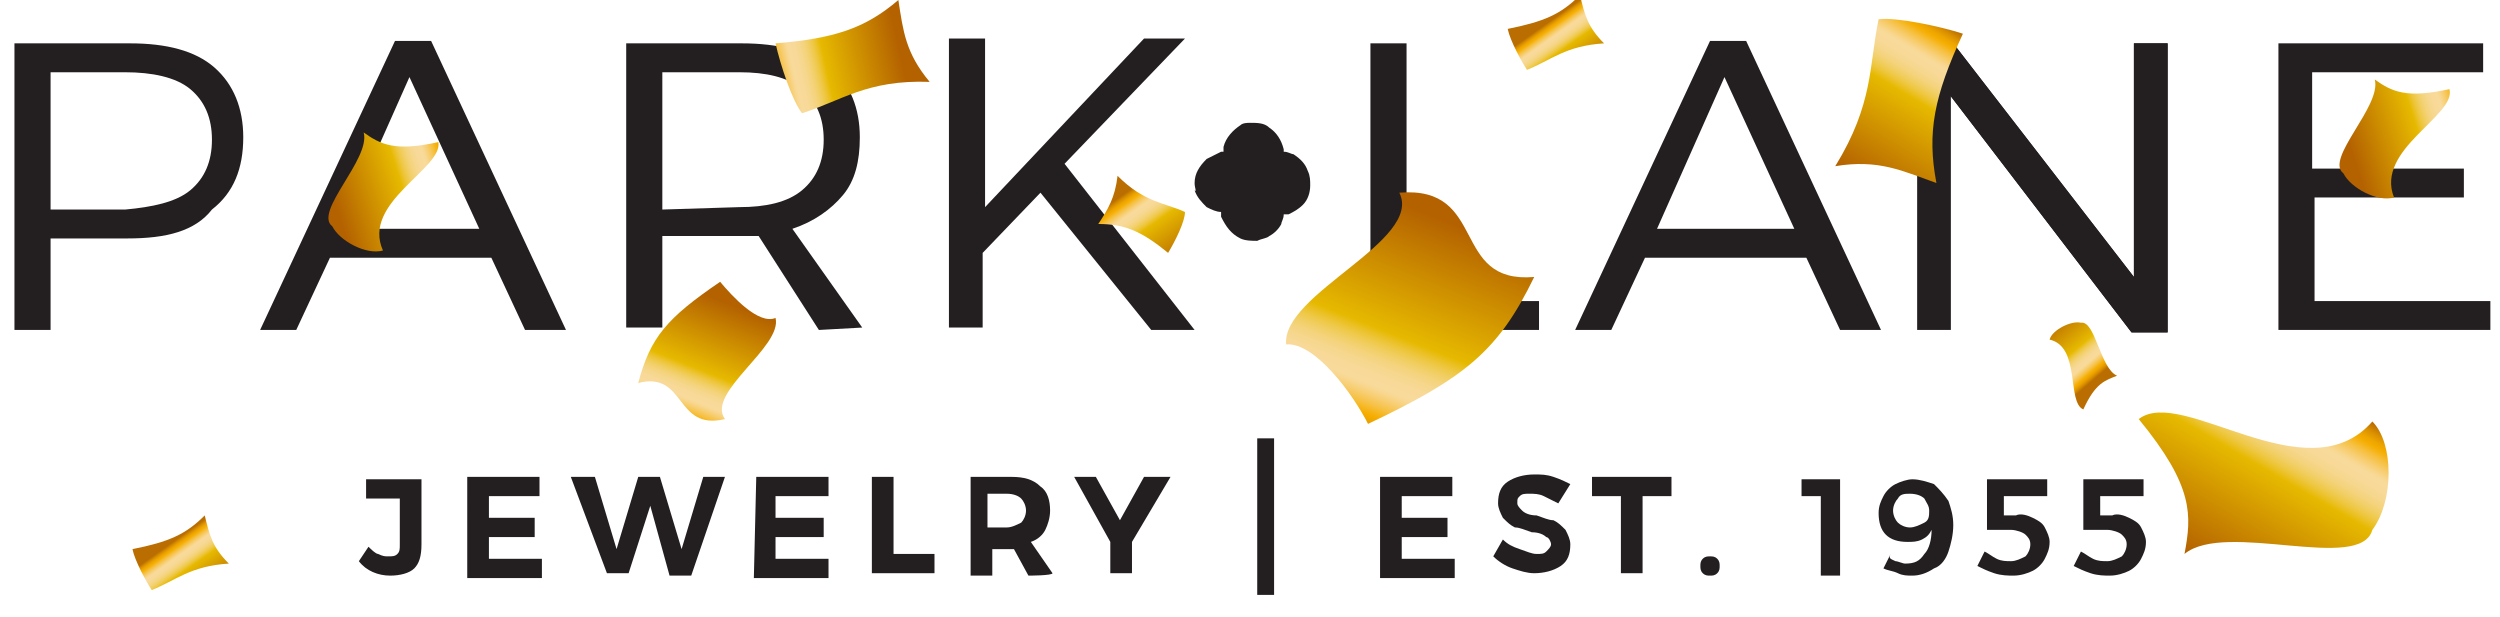 <?xml version="1.0" encoding="utf-8"?>
<!-- Generator: Adobe Illustrator 28.1.0, SVG Export Plug-In . SVG Version: 6.00 Build 0)  -->
<svg version="1.1" id="Layer_1" xmlns="http://www.w3.org/2000/svg" xmlns:xlink="http://www.w3.org/1999/xlink" x="0px" y="0px"
	 viewBox="0 0 103.8 25.6" style="enable-background:new 0 0 103.8 25.6;" xml:space="preserve">
<style type="text/css">
	.st0{fill:#231F20;}
	.st1{fill:none;}
	.st2{fill-rule:evenodd;clip-rule:evenodd;fill:url(#SVGID_1_);}
	.st3{fill-rule:evenodd;clip-rule:evenodd;fill:url(#SVGID_00000078042139415684541020000009989577787066761621_);}
	.st4{fill-rule:evenodd;clip-rule:evenodd;fill:url(#SVGID_00000134243558321567184240000003537942485136485024_);}
	.st5{fill-rule:evenodd;clip-rule:evenodd;fill:url(#SVGID_00000079448790825301596860000010804523642509627837_);}
	.st6{fill-rule:evenodd;clip-rule:evenodd;fill:url(#SVGID_00000137823321545602965770000001636683195955227793_);}
	.st7{fill-rule:evenodd;clip-rule:evenodd;fill:url(#SVGID_00000091723652178036975580000018225765877917887621_);}
	.st8{fill-rule:evenodd;clip-rule:evenodd;fill:url(#SVGID_00000090984055833268088050000004071389334792817053_);}
	.st9{fill-rule:evenodd;clip-rule:evenodd;fill:url(#SVGID_00000145050234596339019660000005432224848656548505_);}
	.st10{fill-rule:evenodd;clip-rule:evenodd;fill:url(#SVGID_00000146471231553946140910000000564673520585229697_);}
	.st11{fill-rule:evenodd;clip-rule:evenodd;fill:url(#SVGID_00000024711982022975218620000004441630023524663210_);}
	.st12{fill-rule:evenodd;clip-rule:evenodd;fill:url(#SVGID_00000102540886014513067030000017577514832041385149_);}
</style>
<path class="st0" d="M8.9,2.8c0.8,0.7,1.2,1.7,1.2,2.9c0,1.3-0.4,2.3-1.3,3C8.1,9.6,6.9,9.9,5.3,9.9H2.1v3.8H0.6V1.8h4.8
	C6.9,1.8,8.1,2.1,8.9,2.8z M7.9,7.9c0.6-0.5,0.9-1.2,0.9-2.1S8.5,4.2,7.9,3.7S6.3,3,5.2,3H2.1v5.7h3.1C6.3,8.6,7.3,8.4,7.9,7.9z"/>
<path class="st0" d="M21.8,13.7l-1.4-3h-6.7l-1.4,3h-1.5l5.6-12h1.5l5.6,12H21.8z M14.2,9.5h5.7L17,3.2L14.2,9.5z"/>
<path class="st0" d="M76.4,13.7l-1.4-3h-6.7l-1.4,3h-1.5l5.6-12h1.5l5.6,12H76.4z M68.8,9.5h5.7l-2.9-6.3L68.8,9.5z"/>
<path class="st0" d="M79.6,1.8h1.5l7.5,9.7V1.8H90v12h-1.5L81,4v9.7h-1.4V1.8z"/>
<path class="st0" d="M34,13.7l-2.5-3.9c-0.3,0-0.6,0-0.8,0h-3.2v3.8H26V1.8h4.8c1.5,0,2.7,0.3,3.7,1c0.8,0.7,1.2,1.7,1.2,2.9
	c0,1-0.2,1.8-0.7,2.4s-1.2,1.1-2.1,1.4l2.9,4.1L34,13.7L34,13.7z M30.7,8.6c1.1,0,2-0.2,2.6-0.7s0.9-1.2,0.9-2.1s-0.3-1.6-0.9-2.1
	C32.7,3.2,31.8,3,30.7,3h-3.2v5.7L30.7,8.6L30.7,8.6z"/>
<path class="st0" d="M49.6,13.7h-1.8L43.2,8l-2.4,2.5v3.1h-1.4v-12h1.5v7l6.6-7h1.7l-5,5.2L49.6,13.7z"/>
<path class="st0" d="M56.9,1.8h1.5v10.7h5.5v1.2h-7C56.9,13.6,56.9,1.8,56.9,1.8z"/>
<path class="st0" d="M94.6,1.8h8.5V3H96v4h6.3v1.2h-6.2v4.3h7.3v1.2h-8.8C94.6,13.7,94.6,1.8,94.6,1.8z"/>
<g>
	<path class="st0" d="M17.2,23.6c-0.2,0.2-0.6,0.3-1,0.3c-0.5,0-1-0.2-1.3-0.6l0.4-0.6c0.1,0.1,0.3,0.3,0.4,0.3
		c0.2,0.1,0.3,0.1,0.4,0.1c0.2,0,0.3,0,0.4-0.1s0.1-0.2,0.1-0.4v-1.9h-1.4v-0.8h2.3v2.7C17.5,23.1,17.4,23.4,17.2,23.6z"/>
	<path class="st0" d="M19.4,19.8h3v0.8h-2.1v0.9h1.9v0.8h-1.9v0.9h2.2V24h-3.1V19.8z"/>
	<path class="st0" d="M23.7,19.8h1l0.9,3l0.9-3h0.9l0.9,3l0.9-3h0.9l-1.4,4.1h-0.9L27,21l-0.9,2.8h-0.9L23.7,19.8z"/>
	<path class="st0" d="M31.4,19.8h3v0.8h-2.2v0.9h2v0.8h-2v0.9h2.2V24h-3.1L31.4,19.8L31.4,19.8z"/>
	<path class="st0" d="M36.2,19.8h0.9V23h1.7v0.8h-2.6C36.2,23.9,36.2,19.8,36.2,19.8z"/>
	<path class="st0" d="M42.7,23.9l-0.6-1.1H42h-0.8v1.1h-0.9v-4.1H42c0.5,0,0.9,0.1,1.2,0.4c0.3,0.2,0.4,0.6,0.4,1
		c0,0.3-0.1,0.6-0.2,0.8c-0.1,0.2-0.3,0.4-0.6,0.5l0.9,1.3C43.7,23.9,42.7,23.9,42.7,23.9z M41,21.9h0.8c0.2,0,0.4-0.1,0.6-0.2
		c0.1-0.1,0.2-0.3,0.2-0.5s-0.1-0.4-0.2-0.5s-0.3-0.2-0.6-0.2H41V21.9z"/>
	<path class="st0" d="M48.6,19.8L47,22.5v1.3h-0.9v-1.3l-1.5-2.7h0.9l1,1.8l1-1.8H48.6z"/>
	<path class="st0" d="M52.2,18.2h0.7v6.5h-0.7V18.2z"/>
	<path class="st0" d="M57.3,19.8h3v0.8h-2.1v0.9h1.9v0.8h-1.9v0.9h2.2V24h-3.1C57.3,24,57.3,19.8,57.3,19.8z"/>
	<path class="st0" d="M64.1,20.6c-0.2-0.1-0.4-0.1-0.6-0.1c-0.2,0-0.3,0-0.4,0.1C63,20.7,63,20.7,63,20.9c0,0.1,0.1,0.2,0.2,0.3
		c0.1,0.1,0.3,0.2,0.6,0.2c0.3,0.1,0.5,0.2,0.7,0.2c0.2,0.1,0.3,0.2,0.5,0.4c0.1,0.2,0.2,0.4,0.2,0.6c0,0.4-0.1,0.7-0.4,0.9
		c-0.3,0.2-0.7,0.3-1.1,0.3c-0.3,0-0.6-0.1-0.9-0.2s-0.6-0.3-0.8-0.5l0.4-0.7c0.2,0.2,0.4,0.3,0.7,0.4s0.5,0.2,0.7,0.2
		s0.3,0,0.4-0.1s0.2-0.2,0.2-0.3c0-0.1-0.1-0.3-0.2-0.3c-0.1-0.1-0.3-0.2-0.6-0.2c-0.3-0.1-0.5-0.2-0.7-0.2
		c-0.2-0.1-0.3-0.2-0.5-0.4c-0.1-0.2-0.2-0.4-0.2-0.6c0-0.4,0.1-0.7,0.4-0.9c0.3-0.2,0.7-0.3,1.1-0.3c0.3,0,0.5,0,0.8,0.1
		s0.5,0.2,0.7,0.3l-0.5,0.8C64.5,20.8,64.3,20.7,64.1,20.6z"/>
	<path class="st0" d="M66.1,19.8h3.3v0.8h-1.2v3.2h-0.9v-3.2h-1.2C66.1,20.6,66.1,19.8,66.1,19.8z"/>
	<path class="st0" d="M71.3,23.2c0.1,0.1,0.1,0.2,0.1,0.3s0,0.2-0.1,0.3s-0.2,0.1-0.3,0.1s-0.2,0-0.3-0.1c-0.1-0.1-0.1-0.2-0.1-0.3
		c0-0.1,0-0.2,0.1-0.3c0.1-0.1,0.2-0.1,0.3-0.1C71.1,23.1,71.2,23.1,71.3,23.2z"/>
	<path class="st0" d="M74.8,19.9h1.6v4h-0.8v-3.3h-0.8C74.8,20.6,74.8,19.9,74.8,19.9z"/>
	<path class="st0" d="M78.7,23.3c0.1,0,0.3,0.1,0.4,0.1c0.4,0,0.6-0.1,0.8-0.4c0.2-0.2,0.3-0.6,0.3-1c-0.1,0.2-0.2,0.3-0.4,0.4
		s-0.4,0.1-0.6,0.1c-0.4,0-0.7-0.1-0.9-0.3C78.1,22,78,21.7,78,21.3c0-0.3,0.1-0.5,0.2-0.7s0.3-0.4,0.5-0.5s0.5-0.2,0.7-0.2
		c0.3,0,0.6,0.1,0.9,0.2c0.2,0.2,0.4,0.4,0.6,0.7c0.1,0.3,0.2,0.6,0.2,1s-0.1,0.8-0.2,1.1c-0.1,0.3-0.3,0.6-0.6,0.7
		c-0.3,0.2-0.6,0.3-0.9,0.3c-0.2,0-0.4,0-0.6-0.1s-0.4-0.1-0.6-0.2l0.3-0.6C78.4,23.2,78.5,23.2,78.7,23.3z M78.8,20.7
		c-0.1,0.1-0.2,0.3-0.2,0.5s0.1,0.4,0.2,0.5s0.3,0.2,0.5,0.2s0.4-0.1,0.6-0.2s0.2-0.3,0.2-0.5s-0.1-0.3-0.2-0.5
		c-0.1-0.1-0.3-0.2-0.6-0.2C79.1,20.5,78.9,20.5,78.8,20.7z"/>
	<path class="st0" d="M84.4,21.5c0.2,0.1,0.4,0.2,0.5,0.4c0.1,0.2,0.2,0.4,0.2,0.6c0,0.3-0.1,0.5-0.2,0.7s-0.3,0.4-0.5,0.5
		s-0.5,0.2-0.8,0.2c-0.2,0-0.5,0-0.8-0.1s-0.5-0.2-0.7-0.3l0.3-0.6c0.2,0.1,0.3,0.2,0.5,0.3c0.2,0.1,0.4,0.1,0.6,0.1
		s0.4-0.1,0.6-0.2c0.1-0.1,0.2-0.3,0.2-0.5s-0.1-0.3-0.2-0.4S83.7,22,83.5,22c-0.1,0-0.3,0-0.5,0s-0.4,0-0.5,0v-2.1H85v0.7h-1.8v0.8
		h0.5C83.9,21.3,84.2,21.4,84.4,21.5z"/>
	<path class="st0" d="M88.4,21.5c0.2,0.1,0.4,0.2,0.5,0.4c0.1,0.2,0.2,0.4,0.2,0.6c0,0.3-0.1,0.5-0.2,0.7s-0.3,0.4-0.5,0.5
		s-0.5,0.2-0.8,0.2c-0.2,0-0.5,0-0.8-0.1s-0.5-0.2-0.7-0.3l0.3-0.6c0.2,0.1,0.3,0.2,0.5,0.3c0.2,0.1,0.4,0.1,0.6,0.1
		s0.4-0.1,0.6-0.2c0.1-0.1,0.2-0.3,0.2-0.5s-0.1-0.3-0.2-0.4S87.7,22,87.5,22c-0.1,0-0.3,0-0.5,0s-0.4,0-0.5,0v-2.1H89v0.7h-1.8v0.8
		h0.5C87.9,21.3,88.2,21.4,88.4,21.5z"/>
</g>
<polygon class="st1" points="88.4,21.9 89.7,21.9 89.7,21.9 "/>
<path class="st0" d="M49.6,7.6c0-0.4,0.2-0.7,0.5-1c0.2-0.1,0.4-0.2,0.6-0.3c0,0,0,0,0.1,0l0,0c0-0.1,0-0.1,0-0.2
	c0.1-0.4,0.4-0.7,0.7-0.9c0.1-0.1,0.3-0.1,0.4-0.1c0.3,0,0.6,0,0.8,0.2c0.3,0.2,0.5,0.5,0.6,0.9v0.1l0,0c0.2,0,0.3,0.1,0.4,0.1
	c0.3,0.2,0.5,0.4,0.6,0.7c0.1,0.2,0.1,0.4,0.1,0.6c0,0.3-0.1,0.6-0.3,0.8s-0.4,0.3-0.6,0.4c-0.1,0-0.1,0-0.2,0l0,0
	c0,0.2-0.1,0.3-0.1,0.4c-0.1,0.2-0.3,0.4-0.5,0.5c-0.1,0.1-0.3,0.1-0.5,0.2c-0.2,0-0.5,0-0.7-0.1c-0.4-0.2-0.6-0.5-0.8-0.9
	c0-0.1,0-0.1,0-0.2l0,0c-0.2,0-0.4-0.1-0.6-0.2c-0.2-0.2-0.4-0.4-0.5-0.7C49.7,8,49.6,7.8,49.6,7.6"/>
<path class="st0" d="M81.1,1.8l7.5,9.7V1.8H90v12h-1.5L81,4"/>
<g id="Layer_2_00000130616708698090395720000002127235938423209145_">
	
		<linearGradient id="SVGID_1_" gradientUnits="userSpaceOnUse" x1="-1124.431" y1="497.139" x2="-1117.004" y2="497.139" gradientTransform="matrix(0.515 -0.857 -0.857 -0.515 1082.365 -700.22)">
		<stop  offset="0" style="stop-color:#B46200"/>
		<stop  offset="0.533" style="stop-color:#E6B900"/>
		<stop  offset="0.551" style="stop-color:#E9BE19"/>
		<stop  offset="0.583" style="stop-color:#EEC741"/>
		<stop  offset="0.616" style="stop-color:#F1CE61"/>
		<stop  offset="0.649" style="stop-color:#F4D37B"/>
		<stop  offset="0.685" style="stop-color:#F6D78D"/>
		<stop  offset="0.722" style="stop-color:#F8D998"/>
		<stop  offset="0.764" style="stop-color:#F8DA9B"/>
		<stop  offset="0.78" style="stop-color:#F8D790"/>
		<stop  offset="0.808" style="stop-color:#F7CE73"/>
		<stop  offset="0.845" style="stop-color:#F6C144"/>
		<stop  offset="0.888" style="stop-color:#F5AE03"/>
		<stop  offset="0.89" style="stop-color:#F5AD00"/>
		<stop  offset="0.911" style="stop-color:#EEA600"/>
		<stop  offset="0.943" style="stop-color:#DB9100"/>
		<stop  offset="0.981" style="stop-color:#BC7000"/>
		<stop  offset="0.984" style="stop-color:#BA6D00"/>
	</linearGradient>
	<path class="st2" d="M78,0.8c0.7-0.1,2.6,0.3,3.5,0.6C80.3,4,80,5.5,80.4,7.6c-1.4-0.5-2.4-1-4.2-0.7C77.8,4.3,77.6,2.7,78,0.8
		L78,0.8z"/>
	
		<linearGradient id="SVGID_00000034808136445699478680000006058512444852775073_" gradientUnits="userSpaceOnUse" x1="220.95" y1="1107.293" x2="216.627" y2="1114.78" gradientTransform="matrix(0.498 0.867 0.867 -0.498 -978.903 382.989)">
		<stop  offset="0" style="stop-color:#B46200"/>
		<stop  offset="0.533" style="stop-color:#E6B900"/>
		<stop  offset="0.551" style="stop-color:#E9BE19"/>
		<stop  offset="0.583" style="stop-color:#EEC741"/>
		<stop  offset="0.616" style="stop-color:#F1CE61"/>
		<stop  offset="0.649" style="stop-color:#F4D37B"/>
		<stop  offset="0.685" style="stop-color:#F6D78D"/>
		<stop  offset="0.722" style="stop-color:#F8D998"/>
		<stop  offset="0.764" style="stop-color:#F8DA9B"/>
		<stop  offset="0.78" style="stop-color:#F8D790"/>
		<stop  offset="0.808" style="stop-color:#F7CE73"/>
		<stop  offset="0.845" style="stop-color:#F6C144"/>
		<stop  offset="0.888" style="stop-color:#F5AE03"/>
		<stop  offset="0.89" style="stop-color:#F5AD00"/>
		<stop  offset="0.911" style="stop-color:#EEA600"/>
		<stop  offset="0.943" style="stop-color:#DB9100"/>
		<stop  offset="0.981" style="stop-color:#BC7000"/>
		<stop  offset="0.984" style="stop-color:#BA6D00"/>
	</linearGradient>
	<path style="fill-rule:evenodd;clip-rule:evenodd;fill:url(#SVGID_00000034808136445699478680000006058512444852775073_);" d="
		M98.5,17.5c0.9,0.9,0.9,3.3,0,4.5c-0.5,1.8-6.1-0.4-7.8,1c0.3-1.6,0.4-2.8-1.9-5.6C90.6,16,95.8,20.6,98.5,17.5L98.5,17.5z"/>
	
		<linearGradient id="SVGID_00000087381570066375121980000013405759112845172888_" gradientUnits="userSpaceOnUse" x1="-1769.336" y1="1164.689" x2="-1765.534" y2="1164.689" gradientTransform="matrix(-0.578 -0.816 -0.816 0.578 -22.655 -2106.417)">
		<stop  offset="0" style="stop-color:#B46200"/>
		<stop  offset="0.533" style="stop-color:#E6B900"/>
		<stop  offset="0.551" style="stop-color:#E9BE19"/>
		<stop  offset="0.583" style="stop-color:#EEC741"/>
		<stop  offset="0.616" style="stop-color:#F1CE61"/>
		<stop  offset="0.649" style="stop-color:#F4D37B"/>
		<stop  offset="0.685" style="stop-color:#F6D78D"/>
		<stop  offset="0.722" style="stop-color:#F8D998"/>
		<stop  offset="0.764" style="stop-color:#F8DA9B"/>
		<stop  offset="0.78" style="stop-color:#F8D790"/>
		<stop  offset="0.808" style="stop-color:#F7CE73"/>
		<stop  offset="0.845" style="stop-color:#F6C144"/>
		<stop  offset="0.888" style="stop-color:#F5AE03"/>
		<stop  offset="0.89" style="stop-color:#F5AD00"/>
		<stop  offset="0.911" style="stop-color:#EEA600"/>
		<stop  offset="0.943" style="stop-color:#DB9100"/>
		<stop  offset="0.981" style="stop-color:#BC7000"/>
		<stop  offset="0.984" style="stop-color:#BA6D00"/>
	</linearGradient>
	<path style="fill-rule:evenodd;clip-rule:evenodd;fill:url(#SVGID_00000087381570066375121980000013405759112845172888_);" d="
		M49.2,8.8c0,0.4-0.4,1.2-0.7,1.7c-1.1-0.9-1.8-1.2-2.9-1.2c0.4-0.6,0.7-1.1,0.8-2C47.5,8.4,48.3,8.4,49.2,8.8L49.2,8.8z"/>
	
		<linearGradient id="SVGID_00000111909755141617004150000005878487795220423858_" gradientUnits="userSpaceOnUse" x1="-1013.423" y1="1949.548" x2="-1015.024" y2="1952.32" gradientTransform="matrix(-0.983 0.182 0.182 0.983 -1266.358 -1718.41)">
		<stop  offset="0" style="stop-color:#B46200"/>
		<stop  offset="0.533" style="stop-color:#E6B900"/>
		<stop  offset="0.551" style="stop-color:#E9BE19"/>
		<stop  offset="0.583" style="stop-color:#EEC741"/>
		<stop  offset="0.616" style="stop-color:#F1CE61"/>
		<stop  offset="0.649" style="stop-color:#F4D37B"/>
		<stop  offset="0.685" style="stop-color:#F6D78D"/>
		<stop  offset="0.722" style="stop-color:#F8D998"/>
		<stop  offset="0.764" style="stop-color:#F8DA9B"/>
		<stop  offset="0.78" style="stop-color:#F8D790"/>
		<stop  offset="0.808" style="stop-color:#F7CE73"/>
		<stop  offset="0.845" style="stop-color:#F6C144"/>
		<stop  offset="0.888" style="stop-color:#F5AE03"/>
		<stop  offset="0.89" style="stop-color:#F5AD00"/>
		<stop  offset="0.911" style="stop-color:#EEA600"/>
		<stop  offset="0.943" style="stop-color:#DB9100"/>
		<stop  offset="0.981" style="stop-color:#BC7000"/>
		<stop  offset="0.984" style="stop-color:#BA6D00"/>
	</linearGradient>
	<path style="fill-rule:evenodd;clip-rule:evenodd;fill:url(#SVGID_00000111909755141617004150000005878487795220423858_);" d="
		M85.1,14.1c0.1-0.4,0.9-0.8,1.3-0.7c0.6-0.1,0.8,1.9,1.5,2.2c-0.5,0.2-0.9,0.3-1.4,1.4C85.8,16.7,86.4,14.4,85.1,14.1L85.1,14.1z"
		/>
	
		<linearGradient id="SVGID_00000101062125323355924070000000442782829258413755_" gradientUnits="userSpaceOnUse" x1="-339.325" y1="2071.746" x2="-333.938" y2="2073.19" gradientTransform="matrix(-0.598 0.801 0.801 0.598 -1832.997 -954.84)">
		<stop  offset="0" style="stop-color:#B46200"/>
		<stop  offset="0.533" style="stop-color:#E6B900"/>
		<stop  offset="0.551" style="stop-color:#E9BE19"/>
		<stop  offset="0.583" style="stop-color:#EEC741"/>
		<stop  offset="0.616" style="stop-color:#F1CE61"/>
		<stop  offset="0.649" style="stop-color:#F4D37B"/>
		<stop  offset="0.685" style="stop-color:#F6D78D"/>
		<stop  offset="0.722" style="stop-color:#F8D998"/>
		<stop  offset="0.764" style="stop-color:#F8DA9B"/>
		<stop  offset="0.78" style="stop-color:#F8D790"/>
		<stop  offset="0.808" style="stop-color:#F7CE73"/>
		<stop  offset="0.845" style="stop-color:#F6C144"/>
		<stop  offset="0.888" style="stop-color:#F5AE03"/>
		<stop  offset="0.89" style="stop-color:#F5AD00"/>
		<stop  offset="0.911" style="stop-color:#EEA600"/>
		<stop  offset="0.943" style="stop-color:#DB9100"/>
		<stop  offset="0.981" style="stop-color:#BC7000"/>
		<stop  offset="0.984" style="stop-color:#BA6D00"/>
	</linearGradient>
	<path style="fill-rule:evenodd;clip-rule:evenodd;fill:url(#SVGID_00000101062125323355924070000000442782829258413755_);" d="
		M29.9,11.7c0.5,0.6,1.6,1.8,2.3,1.5c0.3,1.2-2.9,3.1-2.1,4.2c-2.1,0.5-1.6-2-3.6-1.5C27,14,27.7,13.2,29.9,11.7L29.9,11.7z"/>
	
		<linearGradient id="SVGID_00000163754344076801996740000002821354721502476442_" gradientUnits="userSpaceOnUse" x1="-1095.205" y1="1939.912" x2="-1089.365" y2="1939.912" gradientTransform="matrix(-0.976 0.218 0.218 0.976 -1454.333 -1651.8)">
		<stop  offset="0" style="stop-color:#B46200"/>
		<stop  offset="0.533" style="stop-color:#E6B900"/>
		<stop  offset="0.551" style="stop-color:#E9BE19"/>
		<stop  offset="0.583" style="stop-color:#EEC741"/>
		<stop  offset="0.616" style="stop-color:#F1CE61"/>
		<stop  offset="0.649" style="stop-color:#F4D37B"/>
		<stop  offset="0.685" style="stop-color:#F6D78D"/>
		<stop  offset="0.722" style="stop-color:#F8D998"/>
		<stop  offset="0.764" style="stop-color:#F8DA9B"/>
		<stop  offset="0.78" style="stop-color:#F8D790"/>
		<stop  offset="0.808" style="stop-color:#F7CE73"/>
		<stop  offset="0.845" style="stop-color:#F6C144"/>
		<stop  offset="0.888" style="stop-color:#F5AE03"/>
		<stop  offset="0.89" style="stop-color:#F5AD00"/>
		<stop  offset="0.911" style="stop-color:#EEA600"/>
		<stop  offset="0.943" style="stop-color:#DB9100"/>
		<stop  offset="0.981" style="stop-color:#BC7000"/>
		<stop  offset="0.984" style="stop-color:#BA6D00"/>
	</linearGradient>
	<path style="fill-rule:evenodd;clip-rule:evenodd;fill:url(#SVGID_00000163754344076801996740000002821354721502476442_);" d="
		M33.3,4.7c-0.4-0.5-0.9-2-1.1-2.9c2.4-0.2,3.7-0.6,5.1-1.8c0.2,1.3,0.3,2.2,1.3,3.4C36,3.3,34.9,4.2,33.3,4.7L33.3,4.7z"/>
	
		<linearGradient id="SVGID_00000002386265444067599210000010736313956216166280_" gradientUnits="userSpaceOnUse" x1="21.184" y1="1630.074" x2="18.504" y2="1634.716" gradientTransform="matrix(-0.211 0.978 0.978 0.211 -1575.564 -355.417)">
		<stop  offset="0" style="stop-color:#B46200"/>
		<stop  offset="0.533" style="stop-color:#E6B900"/>
		<stop  offset="0.551" style="stop-color:#E9BE19"/>
		<stop  offset="0.583" style="stop-color:#EEC741"/>
		<stop  offset="0.616" style="stop-color:#F1CE61"/>
		<stop  offset="0.649" style="stop-color:#F4D37B"/>
		<stop  offset="0.685" style="stop-color:#F6D78D"/>
		<stop  offset="0.722" style="stop-color:#F8D998"/>
		<stop  offset="0.764" style="stop-color:#F8DA9B"/>
		<stop  offset="0.78" style="stop-color:#F8D790"/>
		<stop  offset="0.808" style="stop-color:#F7CE73"/>
		<stop  offset="0.845" style="stop-color:#F6C144"/>
		<stop  offset="0.888" style="stop-color:#F5AE03"/>
		<stop  offset="0.89" style="stop-color:#F5AD00"/>
		<stop  offset="0.911" style="stop-color:#EEA600"/>
		<stop  offset="0.943" style="stop-color:#DB9100"/>
		<stop  offset="0.981" style="stop-color:#BC7000"/>
		<stop  offset="0.984" style="stop-color:#BA6D00"/>
	</linearGradient>
	<path style="fill-rule:evenodd;clip-rule:evenodd;fill:url(#SVGID_00000002386265444067599210000010736313956216166280_);" d="
		M15.9,10.4c-0.7,0.2-1.8-0.4-2.1-1c-0.8-0.6,1.6-2.8,1.3-3.9c0.7,0.5,1.3,0.8,3.1,0.4C18.4,7,15,8.4,15.9,10.4L15.9,10.4z"/>
</g>
<g id="Layer_3">
	
		<linearGradient id="SVGID_00000166656203606815543830000005388370118047586976_" gradientUnits="userSpaceOnUse" x1="-359.931" y1="2093.676" x2="-350.546" y2="2096.19" gradientTransform="matrix(-0.598 0.801 0.801 0.598 -1832.997 -954.84)">
		<stop  offset="0" style="stop-color:#B46200"/>
		<stop  offset="0.533" style="stop-color:#E6B900"/>
		<stop  offset="0.551" style="stop-color:#E9BE19"/>
		<stop  offset="0.583" style="stop-color:#EEC741"/>
		<stop  offset="0.616" style="stop-color:#F1CE61"/>
		<stop  offset="0.649" style="stop-color:#F4D37B"/>
		<stop  offset="0.685" style="stop-color:#F6D78D"/>
		<stop  offset="0.722" style="stop-color:#F8D998"/>
		<stop  offset="0.764" style="stop-color:#F8DA9B"/>
		<stop  offset="0.78" style="stop-color:#F8D790"/>
		<stop  offset="0.808" style="stop-color:#F7CE73"/>
		<stop  offset="0.845" style="stop-color:#F6C144"/>
		<stop  offset="0.888" style="stop-color:#F5AE03"/>
		<stop  offset="0.89" style="stop-color:#F5AD00"/>
		<stop  offset="0.911" style="stop-color:#EEA600"/>
		<stop  offset="0.943" style="stop-color:#DB9100"/>
		<stop  offset="0.981" style="stop-color:#BC7000"/>
		<stop  offset="0.984" style="stop-color:#BA6D00"/>
	</linearGradient>
	<path style="fill-rule:evenodd;clip-rule:evenodd;fill:url(#SVGID_00000166656203606815543830000005388370118047586976_);" d="
		M56.8,17.6c-0.6-1.2-2.2-3.4-3.4-3.3c-0.2-2.1,5.7-4.3,4.7-6.3c3.7-0.3,2.1,3.8,5.6,3.5C62.2,14.6,60.8,15.7,56.8,17.6L56.8,17.6z"
		/>
	
		<linearGradient id="SVGID_00000133496009823019578690000017999809031745456820_" gradientUnits="userSpaceOnUse" x1="-1757.334" y1="1205.347" x2="-1754.511" y2="1205.347" gradientTransform="matrix(-0.578 -0.816 -0.816 0.578 -22.655 -2106.417)">
		<stop  offset="0" style="stop-color:#B46200"/>
		<stop  offset="0.533" style="stop-color:#E6B900"/>
		<stop  offset="0.551" style="stop-color:#E9BE19"/>
		<stop  offset="0.583" style="stop-color:#EEC741"/>
		<stop  offset="0.616" style="stop-color:#F1CE61"/>
		<stop  offset="0.649" style="stop-color:#F4D37B"/>
		<stop  offset="0.685" style="stop-color:#F6D78D"/>
		<stop  offset="0.722" style="stop-color:#F8D998"/>
		<stop  offset="0.764" style="stop-color:#F8DA9B"/>
		<stop  offset="0.78" style="stop-color:#F8D790"/>
		<stop  offset="0.808" style="stop-color:#F7CE73"/>
		<stop  offset="0.845" style="stop-color:#F6C144"/>
		<stop  offset="0.888" style="stop-color:#F5AE03"/>
		<stop  offset="0.89" style="stop-color:#F5AD00"/>
		<stop  offset="0.911" style="stop-color:#EEA600"/>
		<stop  offset="0.943" style="stop-color:#DB9100"/>
		<stop  offset="0.981" style="stop-color:#BC7000"/>
		<stop  offset="0.984" style="stop-color:#BA6D00"/>
	</linearGradient>
	<path style="fill-rule:evenodd;clip-rule:evenodd;fill:url(#SVGID_00000133496009823019578690000017999809031745456820_);" d="
		M6.3,24.5c-0.2-0.3-0.7-1.2-0.8-1.7c1.5-0.3,2.2-0.6,3-1.4c0.2,0.8,0.3,1.3,1,2C7.9,23.5,7.3,24.1,6.3,24.5L6.3,24.5z"/>
	
		<linearGradient id="SVGID_00000097477934137136351930000000264275712081490091_" gradientUnits="userSpaceOnUse" x1="1.416" y1="1711.425" x2="-1.264" y2="1716.067" gradientTransform="matrix(-0.211 0.978 0.978 0.211 -1575.564 -355.417)">
		<stop  offset="0" style="stop-color:#B46200"/>
		<stop  offset="0.533" style="stop-color:#E6B900"/>
		<stop  offset="0.551" style="stop-color:#E9BE19"/>
		<stop  offset="0.583" style="stop-color:#EEC741"/>
		<stop  offset="0.616" style="stop-color:#F1CE61"/>
		<stop  offset="0.649" style="stop-color:#F4D37B"/>
		<stop  offset="0.685" style="stop-color:#F6D78D"/>
		<stop  offset="0.722" style="stop-color:#F8D998"/>
		<stop  offset="0.764" style="stop-color:#F8DA9B"/>
		<stop  offset="0.78" style="stop-color:#F8D790"/>
		<stop  offset="0.808" style="stop-color:#F7CE73"/>
		<stop  offset="0.845" style="stop-color:#F6C144"/>
		<stop  offset="0.888" style="stop-color:#F5AE03"/>
		<stop  offset="0.89" style="stop-color:#F5AD00"/>
		<stop  offset="0.911" style="stop-color:#EEA600"/>
		<stop  offset="0.943" style="stop-color:#DB9100"/>
		<stop  offset="0.981" style="stop-color:#BC7000"/>
		<stop  offset="0.984" style="stop-color:#BA6D00"/>
	</linearGradient>
	<path style="fill-rule:evenodd;clip-rule:evenodd;fill:url(#SVGID_00000097477934137136351930000000264275712081490091_);" d="
		M99.4,8.2c-0.7,0.2-1.8-0.4-2.1-1c-0.8-0.6,1.6-2.8,1.3-3.9c0.7,0.5,1.3,0.8,3.1,0.4C102,4.8,98.6,6.2,99.4,8.2L99.4,8.2z"/>
</g>
<linearGradient id="SVGID_00000116958314750696656080000001253111986102919346_" gradientUnits="userSpaceOnUse" x1="-1772.738" y1="1146.199" x2="-1769.915" y2="1146.199" gradientTransform="matrix(-0.578 -0.816 -0.816 0.578 -22.655 -2106.417)">
	<stop  offset="0" style="stop-color:#B46200"/>
	<stop  offset="0.533" style="stop-color:#E6B900"/>
	<stop  offset="0.551" style="stop-color:#E9BE19"/>
	<stop  offset="0.583" style="stop-color:#EEC741"/>
	<stop  offset="0.616" style="stop-color:#F1CE61"/>
	<stop  offset="0.649" style="stop-color:#F4D37B"/>
	<stop  offset="0.685" style="stop-color:#F6D78D"/>
	<stop  offset="0.722" style="stop-color:#F8D998"/>
	<stop  offset="0.764" style="stop-color:#F8DA9B"/>
	<stop  offset="0.78" style="stop-color:#F8D790"/>
	<stop  offset="0.808" style="stop-color:#F7CE73"/>
	<stop  offset="0.845" style="stop-color:#F6C144"/>
	<stop  offset="0.888" style="stop-color:#F5AE03"/>
	<stop  offset="0.89" style="stop-color:#F5AD00"/>
	<stop  offset="0.911" style="stop-color:#EEA600"/>
	<stop  offset="0.943" style="stop-color:#DB9100"/>
	<stop  offset="0.981" style="stop-color:#BC7000"/>
	<stop  offset="0.984" style="stop-color:#BA6D00"/>
</linearGradient>
<path style="fill-rule:evenodd;clip-rule:evenodd;fill:url(#SVGID_00000116958314750696656080000001253111986102919346_);" d="
	M63.4,2.9c-0.2-0.3-0.7-1.2-0.8-1.7c1.5-0.3,2.2-0.6,3-1.4c0.2,0.8,0.3,1.3,1,2C65,1.9,64.4,2.5,63.4,2.9L63.4,2.9z"/>
</svg>
